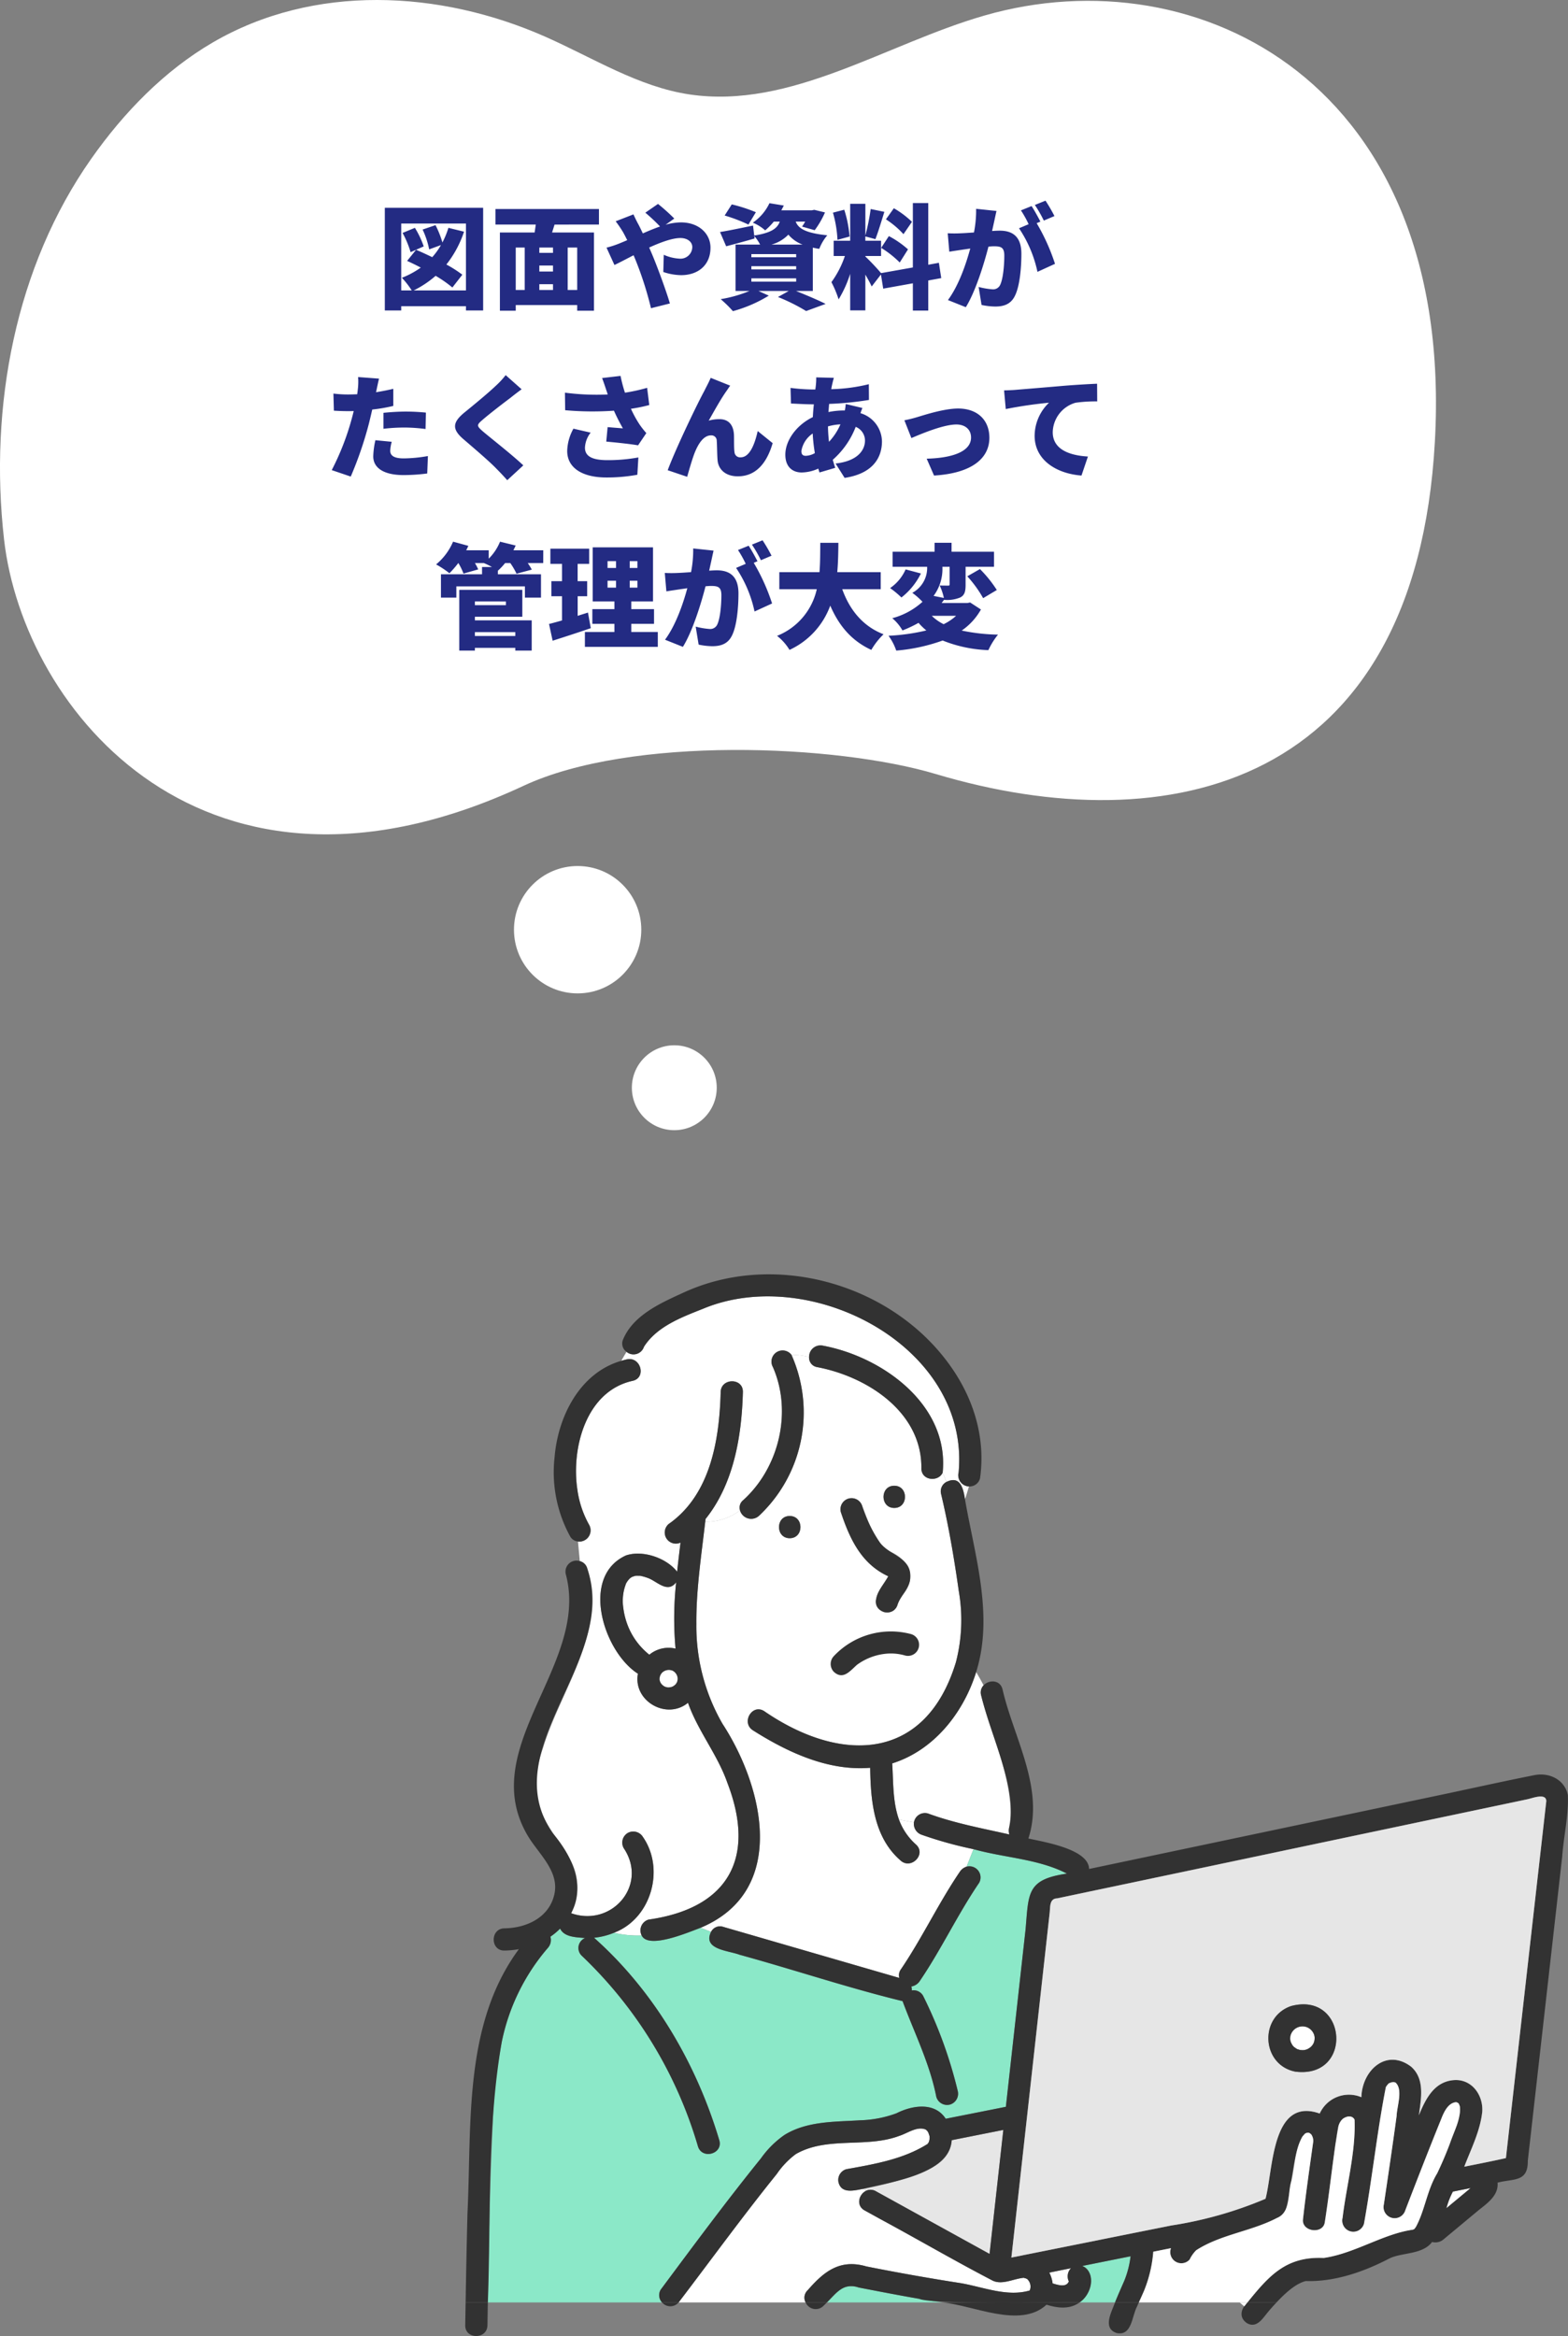 <svg xmlns="http://www.w3.org/2000/svg" width="332.529" height="495.21" viewBox="0 0 332.529 495.21">
  <rect x="0" y="0" width="332.529" height="495.21" fill="#808080" stroke="none"/>
  <g id="グループ_14813" data-name="グループ 14813" transform="translate(-130 -2088.414)">
    <g id="グループ_14809" data-name="グループ 14809" transform="translate(0 79)">
      <path id="パス_67458" data-name="パス 67458" d="M2190.74,2845.983c-3.2-28.307,2.465-57.853,18.457-80.614,6.99-9.948,15.59-18.742,25.786-24.693,21.387-12.477,48.118-11.167,70.616-1.2,10.077,4.464,19.74,10.615,30.539,12.208,21.5,3.175,41.627-10.731,62.59-16.749,45.207-12.982,99.7,14.38,95.451,90.382-4.1,73.375-56.613,85.125-105.837,70.429-21.215-6.332-64.706-8.105-87.419,2.491C2233.464,2929.71,2194.845,2882.322,2190.74,2845.983Z" transform="translate(-2059.884 -722.246)" fill="#fff"/>
      <path id="パス_68767" data-name="パス 68767" d="M-66.624-14.208a20.643,20.643,0,0,1,1.7,4.08l2.784-1.224a19.294,19.294,0,0,0-1.872-3.936Zm2.352,12.192a21.251,21.251,0,0,0,4.656-3.1A25.364,25.364,0,0,1-56.064-2.64l2.112-2.712a25.373,25.373,0,0,0-3.384-2.16,22.748,22.748,0,0,0,3.744-6.96l-3.312-.816a17.808,17.808,0,0,1-1.272,3.1,20.887,20.887,0,0,0-1.464-3.672l-2.736.936a18.257,18.257,0,0,1,1.392,4.2l2.5-.912a15.175,15.175,0,0,1-1.848,2.568c-1.2-.576-2.376-1.128-3.432-1.56l-1.9,2.352c.912.408,1.9.888,2.9,1.416A18.309,18.309,0,0,1-66.768-4.7,18.759,18.759,0,0,1-64.68-2.016h-2.232V-16.2h13.728V-2.016Zm-6.12-17.52V2.232h3.48V1.32h13.728v.912h3.648V-19.536Zm40.8,17.424h-2.016v-9h2.016Zm-13.032-9h1.9v9h-1.9Zm7.9,1.128h-2.9v-1.128h2.9Zm-2.9,6.648h2.9v1.224h-2.9Zm2.9-2.688h-2.9V-7.3h2.9Zm9.744-9.96v-3.288H-46.92v3.288h8.544c-.072.552-.168,1.128-.24,1.68h-7.368V2.28h3.36V1.08h13.032v1.2h3.552V-14.3h-8.88l.528-1.68Zm1.608,4.9,1.68,3.672c.984-.456,2.424-1.224,4.056-2.064.168.384.336.792.5,1.2A73.2,73.2,0,0,1-13.944,1.752L-9.936.744c-.792-2.736-2.832-8.232-3.864-10.632-.168-.384-.336-.792-.528-1.224,2.424-1.1,4.9-2.016,6.624-2.016,1.488,0,2.52.816,2.52,1.92A2.505,2.505,0,0,1-7.968-8.76a9.281,9.281,0,0,1-3.264-.816l-.1,3.648a12.29,12.29,0,0,0,3.768.672c3.624,0,6.24-2.136,6.24-5.832,0-2.88-2.376-5.352-6.288-5.352a12.251,12.251,0,0,0-3.24.5L-9-17.256a41.922,41.922,0,0,0-3.456-3.1L-15.144-18.5a38.2,38.2,0,0,1,3.12,2.928c-1.176.408-2.4.912-3.648,1.464-.336-.7-.648-1.368-.984-1.992-.264-.456-.792-1.56-1.008-2.04l-3.768,1.464a24.4,24.4,0,0,1,1.56,2.3c.312.552.6,1.128.888,1.7-.6.264-1.176.5-1.776.744A20.015,20.015,0,0,1-23.376-11.088ZM8.3-18.6a33.639,33.639,0,0,0-5.112-1.656L1.68-17.9a34.828,34.828,0,0,1,5.04,1.92ZM7.344-4.584h9.5v.7h-9.5Zm0-2.568h9.5v.672h-9.5Zm0-2.568h9.5v.672h-9.5Zm4.248-2.016a7.855,7.855,0,0,0,3.6-2.112,7.175,7.175,0,0,0,3.024,2.112ZM20.376-1.9v-9.192c.432.1.888.192,1.368.264a10.031,10.031,0,0,1,1.7-2.88c-4.8-.48-6.168-1.536-6.7-2.9h2.016a10.119,10.119,0,0,1-.672,1.056l2.688.768a19.224,19.224,0,0,0,2.184-3.768l-2.28-.552-.5.1H13.7c.168-.336.36-.672.528-1.008l-3.048-.5a10.35,10.35,0,0,1-3.528,4.128,9.224,9.224,0,0,1,2.616,1.632A13.236,13.236,0,0,0,12.1-16.608h1.272c-.528,1.44-1.776,2.376-5.424,2.952L7.7-15.768C5.136-15.24,2.5-14.688.7-14.4l1.3,3.024c1.8-.48,3.984-1.056,6.024-1.656l-.072-.528a9.377,9.377,0,0,1,1.248,1.824H3.984V-1.9H6.936A27.694,27.694,0,0,1,.84-.168,25.988,25.988,0,0,1,3.432,2.376,29.3,29.3,0,0,0,11.04-.912L8.856-1.9h6.408L12.984-.624A39.271,39.271,0,0,1,18.96,2.352L23.088.84C21.6.072,19.08-.984,16.824-1.9ZM41.4-16.56a19.523,19.523,0,0,0-3.84-2.88l-1.68,2.352a18.651,18.651,0,0,1,3.72,3.144Zm-6.528,5.52a21.214,21.214,0,0,1,3.936,3.1l1.752-2.784A20.041,20.041,0,0,0,36.5-13.536Zm-6.7-2.4a25.074,25.074,0,0,0-1.128-5.688l-2.4.624a24.879,24.879,0,0,1,.96,5.76Zm19.44,8.808-.5-3.24-2.256.408v-13.08H41.592V-6.888l-6.744,1.2a46.615,46.615,0,0,0-3.336-3.528v-.1h3.336v-3.24H31.512v-.912l2.136.576c.576-1.464,1.272-3.768,1.9-5.784l-2.9-.6a47.455,47.455,0,0,1-1.128,5.616v-6.72H28.3v7.824h-3.5v3.24h2.376a20.421,20.421,0,0,1-2.856,5.544A22.143,22.143,0,0,1,25.848-.12,24.92,24.92,0,0,0,28.3-5.544V2.208h3.216V-5.376c.528.912,1.032,1.824,1.344,2.52L34.824-5.4l.48,3,6.288-1.128V2.256h3.264V-4.128ZM59.328-18.864l-4.32-.456a24.3,24.3,0,0,1-.456,5.016c-1.08.072-2.064.144-2.76.168a27.394,27.394,0,0,1-2.808,0l.336,3.912c.792-.144,2.184-.336,2.952-.456.336-.048.864-.12,1.488-.216-.888,3.288-2.448,7.848-4.728,10.92l3.792,1.512c2.04-3.288,3.84-9.1,4.8-12.84q.72-.072,1.152-.072c1.488,0,2.208.216,2.208,1.968,0,2.232-.288,5.04-.888,6.24a1.625,1.625,0,0,1-1.632.912,15.609,15.609,0,0,1-2.928-.5l.624,3.816a14.588,14.588,0,0,0,2.928.336c1.944,0,3.36-.6,4.176-2.328,1.032-2.112,1.344-6.048,1.344-8.856,0-3.6-1.824-4.9-4.584-4.9-.432,0-.984.024-1.632.072.144-.624.288-1.3.432-1.944C58.968-17.232,59.16-18.144,59.328-18.864ZM69.72-21.048l-2.256.912a26.771,26.771,0,0,1,1.9,3.312l2.256-.96A34.254,34.254,0,0,0,69.72-21.048ZM66.768-19.9l-2.256.912a22.973,22.973,0,0,1,1.632,2.928l-2.04.864a26.349,26.349,0,0,1,3.912,9.24l3.72-1.7a42.513,42.513,0,0,0-3.888-8.616l.792-.336C68.208-17.448,67.368-19.008,66.768-19.9Zm-135.7,49.968-3.456-.336a17.243,17.243,0,0,0-.456,3.432c0,2.448,2.232,3.96,6.432,3.96a39.62,39.62,0,0,0,5.016-.336l.144-3.7a30.689,30.689,0,0,1-5.136.5c-2.112,0-2.856-.624-2.856-1.632A8.633,8.633,0,0,1-68.928,30.072ZM-71.616,16.68l-4.44-.336a13.174,13.174,0,0,1-.072,2.688c-.024.288-.072.6-.12.96-.672.024-1.3.048-1.944.048a25.094,25.094,0,0,1-3.1-.192l.1,3.624c.816.048,1.752.1,2.976.1.384,0,.792,0,1.224-.024-.12.576-.288,1.152-.432,1.7a55.016,55.016,0,0,1-4.224,10.824l4.032,1.368a78.622,78.622,0,0,0,3.84-11.184c.24-.96.48-1.992.72-3.024a34.533,34.533,0,0,0,4.464-.768V18.84q-1.836.432-3.672.72a3.274,3.274,0,0,0,.1-.408C-72.048,18.6-71.808,17.424-71.616,16.68Zm.936,7.248v3.384a37.32,37.32,0,0,1,4.752-.264,35.359,35.359,0,0,1,4.176.312l.072-3.48c-1.464-.144-2.9-.216-4.248-.216C-67.488,23.664-69.288,23.784-70.68,23.928Zm29.3-4.992-3.384-3a17.41,17.41,0,0,1-2.112,2.28c-1.608,1.536-4.7,4.08-6.624,5.64-2.544,2.088-2.688,3.528-.24,5.64,2.184,1.872,5.64,4.824,6.96,6.216.792.792,1.584,1.632,2.352,2.5l3.408-3.144c-2.4-2.28-7.128-5.952-8.712-7.32-1.152-1.032-1.2-1.248-.024-2.256,1.512-1.32,4.512-3.624,6.024-4.752C-43.08,20.208-42.264,19.584-41.376,18.936Zm17.9.024q.18.468.36,1.08a51.7,51.7,0,0,1-9.072-.384l.048,3.72a65.6,65.6,0,0,0,10.344.1,41.449,41.449,0,0,0,1.9,3.744c-.672-.048-2.16-.168-3.24-.264l-.288,3.072c2.184.192,5.28.528,6.744.792l1.752-2.592a18.793,18.793,0,0,1-1.416-1.8,24.1,24.1,0,0,1-1.848-3.36,32.487,32.487,0,0,0,3.888-.792l-.456-3.648a37.685,37.685,0,0,1-4.7,1.032A30.4,30.4,0,0,1-20.4,16.1l-3.912.456C-23.976,17.448-23.664,18.384-23.472,18.96Zm-3.264,9.168-3.648-.84a10.179,10.179,0,0,0-1.32,4.728c0,3.576,3.192,5.616,8.3,5.616a35.715,35.715,0,0,0,6.576-.576l.216-3.672a35.762,35.762,0,0,1-6.552.576c-3.144,0-4.776-.768-4.776-2.64A5.525,5.525,0,0,1-26.736,28.128Zm29.592-9.96-4.128-1.656c-.5,1.176-1.032,2.088-1.344,2.76-1.272,2.28-6,12.048-7.776,16.824l4.128,1.392c.384-1.32,1.1-3.912,1.68-5.3.816-1.968,1.92-3.48,3.384-3.48A1.121,1.121,0,0,1,0,29.856c.072.792.072,2.808.168,4.032.12,1.92,1.584,3.5,4.3,3.5,3.816,0,6.144-2.76,7.392-7.032L8.688,27.792c-.72,3.216-1.848,5.568-3.6,5.568a1.187,1.187,0,0,1-1.32-1.08c-.144-.912-.072-2.88-.12-3.744C3.528,26.472,2.5,25.272.576,25.272a8.166,8.166,0,0,0-2.28.312c1.152-2.016,2.544-4.56,3.792-6.312C2.352,18.912,2.592,18.5,2.856,18.168ZM24.84,16.512l-3.744-.1a12.02,12.02,0,0,1-.072,1.608c-.024.312-.072.624-.12.96h-.576a40.122,40.122,0,0,1-4.68-.336l.1,3.312c1.2.048,3.072.168,4.464.168h.384c-.1.888-.168,1.8-.216,2.712-3.384,1.632-5.832,4.872-5.832,7.968,0,2.664,1.608,3.768,3.456,3.768a8.833,8.833,0,0,0,3.528-.816c.1.288.168.576.264.816l3.336-.984c-.192-.552-.36-1.128-.528-1.7A17.815,17.815,0,0,0,29.472,26.9a3.145,3.145,0,0,1,1.968,2.9c0,1.944-1.44,4.344-6.24,4.872l1.92,3.048c6.072-.912,7.92-4.368,7.92-7.752A6.368,6.368,0,0,0,30.48,24c.144-.432.312-.864.408-1.1l-3.528-.84a13.153,13.153,0,0,1-.192,1.368h-.144a16.909,16.909,0,0,0-3.336.336l.144-1.728a66.961,66.961,0,0,0,8.448-.84l-.024-3.336a36.81,36.81,0,0,1-7.968,1.056c.048-.336.12-.7.192-1.008C24.576,17.5,24.672,17.064,24.84,16.512Zm-6.888,15.5a5.574,5.574,0,0,1,2.4-3.7,35.436,35.436,0,0,0,.456,4.152,4.126,4.126,0,0,1-1.9.576C18.192,33.048,17.952,32.688,17.952,32.016Zm5.64-5.208a11.66,11.66,0,0,1,2.64-.432,12.99,12.99,0,0,1-2.424,3.7A32.356,32.356,0,0,1,23.592,26.808Zm16.2-1.3L41.28,29.28c2.352-1.008,6.864-2.88,9.552-2.88,1.9,0,3.1,1.1,3.1,2.76,0,2.9-3.768,4.344-9.408,4.488l1.56,3.576c8.256-.5,11.736-3.816,11.736-7.992,0-3.84-2.592-6.216-6.624-6.216-2.952,0-7.08,1.344-8.688,1.824A26.316,26.316,0,0,1,39.792,25.512Zm21.144-6.336.36,3.96a92.2,92.2,0,0,1,9.168-1.344A9.8,9.8,0,0,0,67.416,28.8c0,5.112,4.584,8.016,9.936,8.424l1.368-4.032c-4.152-.24-7.464-1.632-7.464-5.16a6.663,6.663,0,0,1,4.824-6.24,30.269,30.269,0,0,1,4.608-.288l-.024-3.744c-1.752.072-4.584.24-6.984.432-4.392.384-8.016.672-10.272.864C62.952,19.1,61.9,19.152,60.936,19.176ZM-42.72,70.416v.816h-8.568v-.816Zm-1.992-6.5V64.7h-6.576v-.792Zm-6.576,3.24h10.056V61.464H-54.6V74.328h3.312v-.576h8.568v.576h3.48V67.92H-51.288Zm14.5-14.088h-6.336c.168-.336.336-.672.48-1.008l-3.312-.816a10.761,10.761,0,0,1-2.4,3.6V53.064h-4.776c.168-.312.312-.624.456-.936l-3.24-.888a12.7,12.7,0,0,1-3.6,4.824,20.655,20.655,0,0,1,2.832,1.872,22.056,22.056,0,0,0,1.872-2.16h.024a13.235,13.235,0,0,1,1.08,2.232l3.12-.888a9.085,9.085,0,0,0-.7-1.344h1.9a15.914,15.914,0,0,1,1.728.84h-2.112v1.536h-8.712V63.1h3.264V60.72H-40.68V63.1h3.408V58.152h-9.144V57.36l.024.024a14.108,14.108,0,0,0,1.512-1.608h1.1a14.929,14.929,0,0,1,1.32,2.256l3.24-.864a12.423,12.423,0,0,0-.864-1.392h3.288Zm9.48,13.2c-.72.24-1.464.456-2.184.7V62.808h2.016V59.616H-29.5V55.944h2.448V52.728H-35.28v3.216h2.472v3.672h-2.256v3.192h2.256v5.136c-1.032.288-1.968.552-2.76.744l.768,3.552c2.4-.768,5.376-1.728,8.088-2.664Zm4.152-6.744h1.8v1.464h-1.8Zm0-4.152h1.8v1.44h-1.8Zm6.336,1.44h-1.632v-1.44h1.632Zm0,4.176h-1.632V59.52h1.632Zm-1.3,9.408V68.664H-13.3v-3.12H-18.12V63.912h4.608V52.44H-26.3V63.912H-21.7v1.632h-4.68v3.12h4.68v1.728H-27.96v3.144H-12.5V70.392ZM-.672,53.136l-4.32-.456A24.3,24.3,0,0,1-5.448,57.7c-1.08.072-2.064.144-2.76.168a27.4,27.4,0,0,1-2.808,0l.336,3.912c.792-.144,2.184-.336,2.952-.456.336-.048.864-.12,1.488-.216-.888,3.288-2.448,7.848-4.728,10.92l3.792,1.512c2.04-3.288,3.84-9.1,4.8-12.84q.72-.072,1.152-.072c1.488,0,2.208.216,2.208,1.968,0,2.232-.288,5.04-.888,6.24a1.625,1.625,0,0,1-1.632.912,15.609,15.609,0,0,1-2.928-.5l.624,3.816a14.588,14.588,0,0,0,2.928.336c1.944,0,3.36-.6,4.176-2.328,1.032-2.112,1.344-6.048,1.344-8.856,0-3.6-1.824-4.9-4.584-4.9-.432,0-.984.024-1.632.072.144-.624.288-1.3.432-1.944C-1.032,54.768-.84,53.856-.672,53.136ZM9.72,50.952l-2.256.912a26.771,26.771,0,0,1,1.9,3.312l2.256-.96A34.255,34.255,0,0,0,9.72,50.952ZM6.768,52.1l-2.256.912a22.973,22.973,0,0,1,1.632,2.928l-2.04.864a26.349,26.349,0,0,1,3.912,9.24l3.72-1.7a42.513,42.513,0,0,0-3.888-8.616l.792-.336C8.208,54.552,7.368,52.992,6.768,52.1ZM34.776,61.32V57.7H25.56c.192-2.112.216-4.224.24-6.216H21.96c-.024,1.992,0,4.1-.168,6.216h-8.52V61.32h7.944a13.882,13.882,0,0,1-8.424,9.888,10.923,10.923,0,0,1,2.64,2.976,16.585,16.585,0,0,0,8.64-9.384c1.848,4.248,4.488,7.44,8.712,9.384a15.053,15.053,0,0,1,2.592-3.312c-4.416-1.7-7.2-5.208-8.76-9.552ZM50.76,66.96a11.054,11.054,0,0,1-2.64,1.776A9.865,9.865,0,0,1,45.6,66.96ZM49.392,56.568v3.7c0,.24-.072.288-.336.288s-1.128,0-1.776-.024a11.781,11.781,0,0,1,.888,2.64l-2.184-.432a9.573,9.573,0,0,0,1.872-6.168Zm4.344,7.56-.576.12H47.688c.192-.24.36-.48.552-.72v.048a7.253,7.253,0,0,0,3.384-.5c.96-.48,1.152-1.3,1.152-2.712V56.568H58.8V53.376h-9v-1.9H46.2v1.9H37.3v3.192h7.32a5.992,5.992,0,0,1-3.144,5.52,15.274,15.274,0,0,1,2.16,1.9,15.523,15.523,0,0,1-6.408,3.48,9.431,9.431,0,0,1,2.16,2.592,26.614,26.614,0,0,0,3.408-1.608,13.108,13.108,0,0,0,1.656,1.608,43.286,43.286,0,0,1-8.016,1.128,11.9,11.9,0,0,1,1.632,3.144,38.18,38.18,0,0,0,9.84-2.136,28.571,28.571,0,0,0,9.7,2.04,15.625,15.625,0,0,1,2.04-3.288,40.692,40.692,0,0,1-7.7-.864,13.239,13.239,0,0,0,4.08-4.464ZM40.056,57.12a9.409,9.409,0,0,1-3.288,3.96,20.3,20.3,0,0,1,2.4,1.992A14.675,14.675,0,0,0,43.3,57.984Zm13.08,1.464a24.786,24.786,0,0,1,3.36,4.632l2.9-1.728a26.133,26.133,0,0,0-3.576-4.44Z" transform="translate(282 2073)" fill="#232b83"/>
    </g>
    <circle id="楕円形_28585" data-name="楕円形 28585" cx="13.5" cy="13.5" r="13.5" transform="translate(239 2272)" fill="#fff"/>
    <circle id="楕円形_28586" data-name="楕円形 28586" cx="9" cy="9" r="9" transform="translate(264 2310)" fill="#fff"/>
  </g>
  <g id="グループ_14819" data-name="グループ 14819" transform="translate(1284.888 612.703)">
    <path id="パス_68626" data-name="パス 68626" d="M-1141.876-259.267c.02-.013.037-.031.06-.046l-.033.022a.381.381,0,0,0,.057-.077C-1141.78-259.261-1142.106-259.083-1141.876-259.267Z" transform="translate(53.759 101.028)" fill="#ffdc50"/>
    <path id="パス_68627" data-name="パス 68627" d="M-1141.891-259.323c-.013.007-.026.024-.038.02l.044-.031Z" transform="translate(53.795 101.071)" fill="#ffdc50"/>
    <path id="パス_68628" data-name="パス 68628" d="M-1168.558-306.1l-.084-.071.084.071Z" transform="translate(21.355 44.192)" fill="#ffdc50"/>
    <path id="パス_68629" data-name="パス 68629" d="M-1168.772-336.071c-.142.2-.148.179,0,0Z" transform="translate(21.065 7.883)" fill="#ffdc50"/>
    <path id="パス_68630" data-name="パス 68630" d="M-1169.882-302.631a17.829,17.829,0,0,1-1.151-4.212c-.033-.3.009.1.02.2a11.209,11.209,0,0,1,.286-4.706c.069-.224.452-.994.1-.321a4.28,4.28,0,0,1,1.238-1.7c-.511.507-.1.086.109-.035.166-.1.642-.193.19-.089a1.023,1.023,0,0,1-.1.016c.235-.024.481-.177.722-.206.529-.018.049-.009-.126,0,.359-.04.749-.011,1.107-.022a10.833,10.833,0,0,1,1.78.516c1.871.72,4.079,3.266,5.881.879a71.5,71.5,0,0,0-.128,14.052,6.405,6.405,0,0,0-5.558,1.293A14.438,14.438,0,0,1-1169.882-302.631Z" transform="translate(18.332 35.044)" fill="#fff"/>
    <path id="パス_68631" data-name="パス 68631" d="M-1145.719-313.644l-.006,0v-.015l.009.007Z" transform="translate(49.184 35.096)" fill="#ffdc50"/>
    <path id="パス_68632" data-name="パス 68632" d="M-1145.721-313.658c.1.071.144.1,0,.011Z" transform="translate(49.19 35.101)" fill="#ffdc50"/>
    <path id="パス_68633" data-name="パス 68633" d="M-1177.994-244.64c3.8-12.531,13.479-24.334,9.416-38.109a2.175,2.175,0,0,0-1.588-1.579c-.124-1.391-.261-2.781-.385-4.161a2.38,2.38,0,0,0,2.385-3.5,21.074,21.074,0,0,1-2.513-7.5c-1.326-8.82,1.844-20.895,11.736-23.061,2.963-.662,1.7-5.2-1.253-4.544-.4.089-.791.193-1.18.308.378-.651.744-1.291,1.12-1.909a2.322,2.322,0,0,0,3.7-1.076c2.75-4.309,7.98-6.251,12.544-8.06,22.824-9.531,56.657,8.029,54.186,34.706a2.366,2.366,0,0,0,2.181,2.963c-.252.912-.529,1.82-.833,2.713-.363-2.369-1.034-5.058-3.917-3.674-.261-.658-.536-1.313-.819-1.964,1.43-14.292-12.64-24.526-25.393-26.916a2.416,2.416,0,0,0-2.932,2.414,14.261,14.261,0,0,0-3.736-.461,2.362,2.362,0,0,0-3.944,2.58c4.165,9.513,1.311,21.355-6.32,28.242a2,2,0,0,0-.651,2.157,11.952,11.952,0,0,1-7.38,2.4c.024-.195.046-.39.068-.585,5.93-7.394,7.671-17.4,7.919-26.916.08-3.038-4.633-3.027-4.71,0-.261,9.931-2.086,21.486-10.724,27.762a2.359,2.359,0,0,0,2.208,4.161c-.252,2.055-.5,4.112-.718,6.171-2.25-2.905-7.247-4.652-10.835-3.461-9.823,4.449-4.77,20.425,2.518,25.078-1.061,5.8,6.087,9.894,10.622,6.167,2.1,5.986,6.269,10.988,8.359,16.993,6.085,15.8.31,26.544-16.721,28.966a2.381,2.381,0,0,0-1.466,3.361,22.325,22.325,0,0,1-5.886-.569c7.876-2.947,10.908-13.463,6.152-20.312A2.4,2.4,0,0,0-1160-226.7a2.381,2.381,0,0,0-.844,3.224c5.246,7.81-2.551,16.82-11.156,13.787C-1165.7-224.522-1184.688-225.769-1177.994-244.64Z" transform="translate(8.236 2.563)" fill="#fff"/>
    <path id="パス_68634" data-name="パス 68634" d="M-1162.21-299.474c-.826,7.212-1.94,14.431-1.88,21.705a41.4,41.4,0,0,0,5.541,21.123c8.762,13.455,13.955,35.423-4.626,43.236l2.2.872a2.117,2.117,0,0,1,2.573-1.065q18.677,5.414,37.352,10.831a2.084,2.084,0,0,1,.252-1.7c4.575-6.714,8.027-14.119,12.6-20.835a2.654,2.654,0,0,1,1.411-1.054l1.472-3.709a84.441,84.441,0,0,1-10.937-3.036,2.441,2.441,0,0,1-1.689-2.64l-3.184-.6a13.149,13.149,0,0,0,3.641,5.319c2.219,2.075-1.118,5.4-3.331,3.33-5.642-4.9-6.317-12.62-6.41-19.628-8.906.735-17.521-3.284-24.87-7.941-2.553-1.621-.19-5.7,2.378-4.07,16.249,11.16,34.246,10.78,40.674-10.39a35.654,35.654,0,0,0,.6-15.06c-.968-6.893-2.143-13.784-3.746-20.563a2.254,2.254,0,0,1,1.142-2.582c-.261-.658-.536-1.313-.819-1.964-.9,2.039-4.553,1.732-4.511-.946.115-11.931-11.535-19.427-22.133-21.426a2.03,2.03,0,0,1-1.681-2.13,14.26,14.26,0,0,0-3.735-.461,30.032,30.032,0,0,1-6.931,34.155,2.466,2.466,0,0,1-3.984-1.176A11.952,11.952,0,0,1-1162.21-299.474Zm40.089-2.925c-3.031,0-3.038-4.71,0-4.71S-1119.085-302.4-1122.12-302.4Zm2.039,18.118a8.151,8.151,0,0,0-1.322,2.33,2.383,2.383,0,0,1-2.9,1.648c-3.731-1.484-.352-5.465.872-7.562a.6.6,0,0,1,0-.071c-5.682-2.62-8.144-7.943-10.024-13.6a2.356,2.356,0,0,1,4.542-1.251c1.4,3.43,2.609,7.691,5.91,9.628C-1119.169-291.462-1117.251-287.952-1120.081-284.281Zm-24.212-16.415c3.032,0,3.038,4.712,0,4.712S-1147.329-300.7-1144.293-300.7Z" transform="translate(26.88 9.364)" fill="#fff"/>
    <path id="パス_68635" data-name="パス 68635" d="M-1126.471-299.58c2.524,9.741,7.535,19.245,5.994,29.511-5.8-1.311-11.7-2.394-17.294-4.462a2.358,2.358,0,0,0-2.943,1.9l-3.184-.6c-1.353-3.784-1.178-7.943-1.435-11.907,8.672-2.715,15.034-10.5,17.8-19.347q.84,1.382,1.575,2.806A2.205,2.205,0,0,0-1126.471-299.58Z" transform="translate(49.661 46.249)" fill="#fff"/>
    <path id="パス_68636" data-name="パス 68636" d="M-1183.028-229a108.21,108.21,0,0,1,1.911-17.629,43.93,43.93,0,0,1,9.768-19.949,2.523,2.523,0,0,0,.558-2.4,13.879,13.879,0,0,0,2.057-1.714c.906,1.869,3.479,1.818,5.29,2.006a2.27,2.27,0,0,0-.711,3.736,91.094,91.094,0,0,1,24.64,40.377c.846,2.91,5.392,1.663,4.542-1.253-4.849-16.256-13.846-31.628-26.562-42.926a14.941,14.941,0,0,0,4.212-1.054,22.325,22.325,0,0,0,5.886.569c1.437,3,9.994-.7,12.514-1.634l2.2.872c-1.831,3.764,3.68,3.942,6.056,4.852,11.532,3.162,22.981,7.015,34.564,9.832,2.449,6.614,5.773,13.231,7.152,20.282a2.382,2.382,0,0,0,2.9,1.645,2.4,2.4,0,0,0,1.645-2.9,94.848,94.848,0,0,0-7.349-20.169,2.3,2.3,0,0,0-2.4-1.123,2.454,2.454,0,0,0-.084-.844,2.614,2.614,0,0,0,1.767-1.129c4.575-6.714,8.027-14.121,12.6-20.835a2.355,2.355,0,0,0-2.657-3.432l1.472-3.709c6.57,1.842,13.749,2.044,19.823,5.182-8.565,1.242-8.1,4.108-8.774,11.785q-2.092,18.823-4.183,37.647-6.377,1.269-12.753,2.533c-2.349-3.618-7.113-2.85-10.454-1.156a24.126,24.126,0,0,1-7.7,1.484c-5.416.343-11.242.146-16.038,3.1a20.288,20.288,0,0,0-4.982,4.947c-7.343,9.081-14.3,18.488-21.274,27.855a2.259,2.259,0,0,0,.268,2.713h-36.945C-1183.847-203.963-1183.619-216.489-1183.028-229Z" transform="translate(2.629 66.829)" fill="#8be8c8"/>
    <path id="パス_68637" data-name="パス 68637" d="M-1125.541-245.5a2.21,2.21,0,0,0-1.249-1.008q5.115-1.026,10.229-2.05a20.1,20.1,0,0,1-1.247,4.989c-.044.115-.268.629,0,.016-.7,1.6-1.409,3.18-2.053,4.787h-7.534C-1125.288-240.274-1124.181-243.115-1125.541-245.5Z" transform="translate(71.446 114.154)" fill="#8be8c8"/>
    <path id="パス_68638" data-name="パス 68638" d="M-1148.1-245.409a5.164,5.164,0,0,1,3.251-.018c5.888,1.136,11.776,2.305,17.708,3.171h-24.444C-1150.423-243.3-1149.5-244.659-1148.1-245.409Z" transform="translate(42.065 117.642)" fill="#8be8c8"/>
    <path id="パス_68639" data-name="パス 68639" d="M-1165.792-223.924c6.953-9.119,13.66-18.357,20.826-27.235a17.417,17.417,0,0,1,4.028-4.21c6.65-3.829,14.914-1.218,21.945-3.864,1.758-.549,3.718-2.086,5.571-1.362l.117.071a2.693,2.693,0,0,0,.3.292,3.846,3.846,0,0,0,.2.35c.018.1.195.562.232.722a2.657,2.657,0,0,1-.281,1.508c0-.237-.13.073-.1.108-5.153,3.271-11.342,4.307-17.25,5.372a2.369,2.369,0,0,0-1.645,2.9c.709,2.409,3.443,1.568,5.266,1.258l.5.45c-1.486.753-2.139,3.1-.255,4.136q1.67.92,3.341,1.842c7.967,4.3,15.818,8.886,23.844,13.054,2.066.948,4.435-.452,6.595-.616.051.007.1.022.155.024-.317-.024.073.071.252.1.067.062.305.195.091-.007a2.146,2.146,0,0,1,.731,2.573c-4.812,1.415-9.9-.751-14.679-1.561q-10.008-1.558-19.94-3.536c-5.56-1.625-8.975,1-12.469,5.044a2.144,2.144,0,0,0-.441,2.591Z" transform="translate(24.816 99.31)" fill="#fff"/>
    <path id="パス_68640" data-name="パス 68640" d="M-1140.9-249.869c4.415-1.528,11.167-2.95,11.523-8.612l10.95-2.174q-1.462,13.147-2.921,26.291l-24.11-13.293a2.191,2.191,0,0,0-2.124-.066l-.5-.45A73.484,73.484,0,0,0-1140.9-249.869Z" transform="translate(46.32 99.466)" fill="#e6e6e6"/>
    <path id="パス_68641" data-name="パス 68641" d="M-1142.44-260.788Z" transform="translate(53.136 99.303)" fill="#ffdc50"/>
    <path id="パス_68642" data-name="パス 68642" d="M-1125.682-247.416a2.462,2.462,0,0,0-.463,2.8c-.558,1.375-2.37.731-3.441.421a6.706,6.706,0,0,0-.7-2.283Q-1127.988-246.956-1125.682-247.416Z" transform="translate(67.929 115.544)" fill="#fff"/>
    <path id="パス_68643" data-name="パス 68643" d="M-1141.762-259.624c.026-.261.024-.135,0,0Z" transform="translate(53.998 100.533)" fill="#ffdc50"/>
    <path id="パス_68644" data-name="パス 68644" d="M-1092.136-251.233a15.674,15.674,0,0,1,1.253-3.1q1.883-.379,3.767-.755c-1.707,1.435-3.43,2.848-5.142,4.276C-1092.218-250.954-1092.178-251.093-1092.136-251.233Z" transform="translate(114.114 106.224)" fill="#fff"/>
    <path id="パス_68645" data-name="パス 68645" d="M-1170.285-326.131a11.458,11.458,0,0,1,3.432-3.831,11.458,11.458,0,0,0-3.432,3.831,2.322,2.322,0,0,0,3.7-1.076c2.752-4.309,7.98-6.251,12.544-8.06,22.826-9.529,56.652,8.027,54.183,34.706a2.368,2.368,0,0,0,2.183,2.963c.569-2.07,1.032-4.136,1.491-5.977l-.941.943.941-.943c-.459,1.84-.921,3.906-1.491,5.977a2.293,2.293,0,0,0,2.361-1.71c1.3-9.183-1.709-18-7.336-25.246-12.644-16.366-36.734-22.859-55.638-14.092-4.843,2.21-10.757,4.83-12.814,10.117A2.155,2.155,0,0,0-1170.285-326.131Zm4.313-2.057c-.142.2-.148.179,0,0Z" transform="translate(18.263 0)" fill="#323232"/>
    <path id="パス_68646" data-name="パス 68646" d="M-1153.9-314.715c-3.032,0-3.036-4.712,0-4.712S-1150.865-314.715-1153.9-314.715Z" transform="translate(36.49 28.095)" fill="#323232"/>
    <path id="パス_68647" data-name="パス 68647" d="M-1143.89-317.613c-3.032,0-3.038-4.71,0-4.71S-1140.854-317.613-1143.89-317.613Z" transform="translate(48.649 24.578)" fill="#323232"/>
    <path id="パス_68648" data-name="パス 68648" d="M-1155.691-273.887c16.267,11.165,34.246,10.771,40.674-10.392a35.655,35.655,0,0,0,.6-15.06c-.968-6.893-2.143-13.784-3.746-20.563a2.254,2.254,0,0,1,1.142-2.582,56.04,56.04,0,0,1,3.415,12.89,56.04,56.04,0,0,0-3.415-12.89c2.888-1.384,3.552,1.306,3.917,3.674a27.705,27.705,0,0,1-1.446,3.561,27.705,27.705,0,0,0,1.446-3.561c2.073,12,6.15,24.631,2.363,36.657-.6-1-1.238-1.982-1.924-2.941.687.959,1.32,1.944,1.924,2.941-2.764,8.844-9.125,16.632-17.8,19.347.257,3.962.082,8.125,1.435,11.907l-4.4-.826,4.4.826a13.151,13.151,0,0,0,3.641,5.319c2.219,2.075-1.118,5.4-3.331,3.33-5.642-4.9-6.317-12.618-6.41-19.628-8.909.735-17.521-3.284-24.87-7.941C-1160.622-271.44-1158.259-275.521-1155.691-273.887Z" transform="translate(32.862 23.924)" fill="#323232"/>
    <path id="パス_68649" data-name="パス 68649" d="M-1150.574-299.827a2.409,2.409,0,0,1,.029-3.33,16.6,16.6,0,0,1,16.4-4.644,2.356,2.356,0,0,1-1.309,4.526,10.759,10.759,0,0,0-4.11-.368,12.425,12.425,0,0,0-6.078,2.341C-1147.1-300.024-1148.592-297.994-1150.574-299.827Z" transform="translate(42.502 41.516)" fill="#323232"/>
    <path id="パス_68650" data-name="パス 68650" d="M-1141.777-311.523a29.812,29.812,0,0,1-3.886-7.919,2.356,2.356,0,0,0-4.542,1.251c1.88,5.651,4.342,10.977,10.025,13.6a.6.6,0,0,0,0,.071c-.748,1.523-2.2,2.9-2.517,4.663-.753,2.983,3.707,4.2,4.542,1.251.551-1.749,2.657-3.565,2.675-5.671C-1135.152-308.449-1139.621-308.923-1141.777-311.523Zm1.605,6.936.009.007,0,.011,0,0Zm.009.02v-.011C-1140.066-304.508-1140.019-304.477-1140.163-304.568Z" transform="translate(43.632 26.021)" fill="#323232"/>
    <path id="パス_68651" data-name="パス 68651" d="M-1185.8-176.721c.93-18.911-.932-40.043,10.9-56.081a19.387,19.387,0,0,1-3.058.292c-3.034.04-3.034-4.672,0-4.712,4.641-.06,9.4-2.241,10.56-7.088,1.118-4.652-2.731-8.158-5.18-11.84-12.126-18.946,12.8-36.732,7.648-56.086a2.331,2.331,0,0,1,2.954-2.83,57.62,57.62,0,0,1,.148,12.115,57.62,57.62,0,0,0-.148-12.115,2.175,2.175,0,0,1,1.588,1.579c6.694,19.46-19.7,38.092-7.356,56.064,3.977,4.65,7.13,11.063,3.933,17,8.614,3.034,16.4-5.981,11.156-13.787a2.381,2.381,0,0,1,.844-3.224,2.4,2.4,0,0,1,3.224.846c4.756,6.849,1.725,17.365-6.152,20.312-1.138-.235-2.254-.494-3.319-.706,1.065.213,2.181.472,3.319.706a14.94,14.94,0,0,1-4.212,1.054c12.715,11.3,21.712,26.668,26.562,42.926.85,2.916-3.7,4.163-4.541,1.253a91.1,91.1,0,0,0-24.64-40.377,2.27,2.27,0,0,1,.711-3.736c-1.809-.188-4.387-.137-5.29-2.006a13.88,13.88,0,0,1-2.057,1.714,2.523,2.523,0,0,1-.558,2.4,43.929,43.929,0,0,0-9.768,19.949c-3.153,18.173-2.267,36.807-2.945,55.184h-4.71Q-1186.036-167.317-1185.8-176.721Z" transform="translate(0.046 33.3)" fill="#323232"/>
    <path id="パス_68652" data-name="パス 68652" d="M-1181.433-244.138c-.029,1.616-.06,3.231-.082,4.845-.042,3.029-4.754,3.038-4.712,0,.022-1.614.055-3.229.084-4.845Z" transform="translate(0 119.524)" fill="#323232"/>
    <path id="パス_68653" data-name="パス 68653" d="M-1141.882-259.243l-.044.031c-.029-.035.1-.345.1-.108A.376.376,0,0,1-1141.882-259.243Z" transform="translate(53.792 100.98)" fill="#323232"/>
    <path id="パス_68654" data-name="パス 68654" d="M-1141.872-259.344l-.039.033C-1141.9-259.326-1141.886-259.333-1141.872-259.344Z" transform="translate(53.815 101.058)" fill="#323232"/>
    <path id="パス_68655" data-name="パス 68655" d="M-1141.921-259.316l.02-.013Z" transform="translate(53.804 101.077)" fill="#323232"/>
    <path id="パス_68656" data-name="パス 68656" d="M-1118.447-243.649c-.02.044-.151.352-.148.348-1.12,2.015-1.059,6.326-4.327,5.653-3.076-1.025-1.094-4.451-.345-6.49h5.04C-1118.3-243.974-1118.376-243.812-1118.447-243.649Z" transform="translate(74.853 119.524)" fill="#323232"/>
    <path id="パス_68657" data-name="パス 68657" d="M-1149.854-243.4a2.324,2.324,0,0,1-3.771-.74h4.511Q-1149.483-243.766-1149.854-243.4Z" transform="translate(39.591 119.524)" fill="#323232"/>
    <path id="パス_68658" data-name="パス 68658" d="M-1111.78-243.894c-2.048,1.247-4.451.923-6.641.235-5.6,5.171-15.6.058-22.128-.478h29.13C-1111.538-244.054-1111.656-243.97-1111.78-243.894Z" transform="translate(55.471 119.524)" fill="#323232"/>
    <path id="パス_68659" data-name="パス 68659" d="M-1163.866-244.138a2.3,2.3,0,0,1-3.512,0Z" transform="translate(22.89 119.524)" fill="#323232"/>
    <path id="パス_68660" data-name="パス 68660" d="M-1167.043-171.942h3.512c6.953-9.117,13.66-18.357,20.826-27.235a17.417,17.417,0,0,1,4.028-4.21c6.648-3.829,14.914-1.218,21.945-3.864,1.756-.547,3.718-2.088,5.571-1.362l.117.071a2.694,2.694,0,0,0,.3.292,3.849,3.849,0,0,0,.2.35c.018.1.195.565.232.722a2.657,2.657,0,0,1-.281,1.508c.011.108-.314.286-.084.1l-.018.007c-5.153,3.271-11.342,4.307-17.25,5.372a2.369,2.369,0,0,0-1.645,2.9c.707,2.409,3.446,1.568,5.266,1.258l-2.374-2.11,2.374,2.11c5.687-1.442,18.246-3.034,18.709-10.308l10.95-2.174q-1.462,13.147-2.921,26.291l-24.11-13.293a2.191,2.191,0,0,0-2.124-.066l3.871,3.439-3.871-3.439c-1.486.753-2.139,3.1-.255,4.136q1.67.92,3.341,1.842c7.967,4.3,15.818,8.886,23.844,13.054,2.066.948,4.438-.452,6.595-.616.051.007.1.022.155.024-.317-.024.073.071.252.1.067.062.305.195.091-.007a2.144,2.144,0,0,1,.731,2.573c-4.81,1.415-9.9-.751-14.679-1.563q-10.008-1.554-19.94-3.532c-5.594-1.623-8.946.985-12.469,5.042a2.144,2.144,0,0,0-.441,2.591h4.511c1.982-2.006,3.581-4.274,6.736-3.171,4.272.833,8.547,1.652,12.835,2.4,2.832,1.3,30.359.631,34,.773,2.474-1.568,3.74-6.251.6-7.741q5.115-1.026,10.229-2.05a19.833,19.833,0,0,1-1.373,5.292c-.016.033.009-.02.126-.288-.7,1.6-1.409,3.18-2.053,4.787h5.04a28.835,28.835,0,0,0,3.069-10.757l3.749-.751a2.358,2.358,0,0,0,3.961,2.411,7.172,7.172,0,0,1,1.391-1.973c5.2-3.361,11.652-3.981,17.139-6.847a3.03,3.03,0,0,0,2-2.254c1.276-4.923,1.165-10.43,3.4-15.018.04-.029.374-.427.461-.527a1.1,1.1,0,0,1,.91-.255l.275.153c-.064-.022.135.124.2.171a2.43,2.43,0,0,1,.441,1.508c-.766,5.5-1.568,11-2.179,16.521-.3,2.642,4.247,3.226,4.626.627.808-5.56,1.579-11.129,2.252-16.707.394-1.641.3-4.161,1.592-5.246a2.742,2.742,0,0,1,1.1-.474c.157.009.328,0,.49.009a1.141,1.141,0,0,1,.879.669c.266,6.891-1.72,13.937-2.542,20.793a2.415,2.415,0,0,0,1.645,2.9,2.378,2.378,0,0,0,2.9-1.645q.9-5.148,1.647-10.321c.972-6.2,1.738-12.485,2.985-18.627.033-.049.113-.184.179-.3a5.31,5.31,0,0,0,.376-.454,3.153,3.153,0,0,1,.729-.286c.047.007.361-.029.476-.027.425,0-.461.084.126.044a.157.157,0,0,1,.053.007l-.06-.031a1.442,1.442,0,0,1,.261.126h0a.164.164,0,0,1-.051-.018c1.59,1.515.239,5.064.2,7.017-.824,6.07-1.794,12.653-2.715,18.793a2.358,2.358,0,0,0,4.544,1.253c2.5-6.49,5.022-12.972,7.64-19.416.549-1.424,1.45-3.388,3.144-3.523a1.442,1.442,0,0,1,.168.047,1.187,1.187,0,0,1,.376.241,3.917,3.917,0,0,1,.248.62,4.375,4.375,0,0,1-.015,1.57,75.75,75.75,0,0,1-4.8,12.618c-2.17,3.534-2.615,7.981-4.588,11.486.029-.047.033-.066-.064.053-.239.292-.078.219-.529.4-6.264.879-12.279,5.024-18.878,5.988-7.93-.345-11.495,3.634-16.178,9.431h6.173c1.688-1.778,3.908-3.948,6.212-4.542,6.162.195,12.347-1.971,17.755-4.794,2.668-1.3,6.986-.76,9.039-3.485a2.664,2.664,0,0,0,2.438-.565q3.707-3.079,7.411-6.163c1.867-1.488,4.278-3.142,4.034-5.85,3.424-.9,6.477-.04,6.413-4.666q3.644-32.2,7.288-64.4c.305-4.371,1.391-8.742,1.2-13.111-.686-3.308-3.988-4.821-7.077-4.212-6.384,1.26-12.742,2.684-19.108,4.026l-75.346,15.868c-.076-4.234-9.635-5.726-12.872-6.462,3.465-10.629-3.144-21.4-5.483-31.615-.507-2.079-2.912-2.062-4.035-.839a47.467,47.467,0,0,1,4.982,15.928,47.467,47.467,0,0,0-4.982-15.928,2.205,2.205,0,0,0-.509,2.093c1.186,4.865,3.056,9.526,4.477,14.32,1.318,4.44,2.443,9.227,1.433,13.849a2.373,2.373,0,0,0,.084,1.342c-5.8-1.311-11.7-2.394-17.294-4.462a2.358,2.358,0,0,0-2.943,1.9l4.411.826-4.411-.826a2.441,2.441,0,0,0,1.689,2.64,84.436,84.436,0,0,0,10.937,3.036l1.034-2.6-1.034,2.6c6.57,1.842,13.749,2.044,19.823,5.182-8.55,1.231-8.113,4.119-8.774,11.785q-2.092,18.823-4.183,37.647-6.377,1.269-12.753,2.533c-2.338-3.623-7.119-2.848-10.454-1.156a24.128,24.128,0,0,1-7.7,1.484c-5.416.343-11.242.146-16.038,3.1a20.288,20.288,0,0,0-4.982,4.947c-7.343,9.081-14.3,18.488-21.274,27.855A2.259,2.259,0,0,0-1167.043-171.942Zm171.486-24.252c-1.707,1.435-3.43,2.848-5.142,4.276a16.609,16.609,0,0,1,1.375-3.521Q-997.44-195.817-995.557-196.193Zm-34.263-11.712a.359.359,0,0,0,.087.031A.359.359,0,0,1-1029.82-207.905Zm-55.1,29.639q2.3-.475,4.608-.934a2.462,2.462,0,0,0-.463,2.8c-.558,1.375-2.37.731-3.441.421A6.708,6.708,0,0,0-1084.916-178.266Zm-8.038-3.193q3.454-31.073,6.9-62.147.615-5.517,1.227-11.036c.107-1.187-.035-2.905,1.561-2.956q49.883-10.529,99.778-21.014c1.049-.221,3.9-1.366,3.97.374-.753,6.818-1.557,13.663-2.319,20.49q-3.122,27.606-6.244,55.207c-2.947.658-5.877,1.236-8.833,1.825,1.455-3.809,3.4-7.611,3.819-11.707.2-3.536-2.276-6.946-6.052-6.645-4.172.334-5.985,4.021-7.389,7.442.456-3.492,1.342-7.71-1.692-10.328-5.248-3.917-10.352.824-10.507,6.506a6.8,6.8,0,0,0-8.835,3.461c-10.233-3.612-9.83,11.785-11.493,18.072a83.782,83.782,0,0,1-20.073,5.675l-26.249,5.264Zm-17.365-24.96c.026-.261.024-.135,0,0Zm-1.57-2.4.031,0Z" transform="translate(22.554 47.328)" fill="#323232"/>
    <path id="パス_68661" data-name="パス 68661" d="M-1106.06-242.362c-1.194,1.375-2.5,3.853-4.659,2.622-1.8-1.2-1.3-3.074.086-4.4h6.173C-1105.006-243.558-1105.544-242.969-1106.06-242.362Z" transform="translate(90.285 119.524)" fill="#323232"/>
    <path id="パス_68662" data-name="パス 68662" d="M-1159.023-270.6l-3.459-1.366a2.117,2.117,0,0,1,2.573-1.065q18.677,5.414,37.352,10.831a2.084,2.084,0,0,1,.252-1.7c4.575-6.714,8.027-14.119,12.6-20.835a2.653,2.653,0,0,1,1.411-1.054l-5.241,13.187,5.241-13.187a2.355,2.355,0,0,1,2.657,3.432c-4.575,6.714-8.027,14.121-12.6,20.835a2.614,2.614,0,0,1-1.767,1.129,2.457,2.457,0,0,1,.084.844,2.3,2.3,0,0,1,2.4,1.123,94.848,94.848,0,0,1,7.349,20.169,2.4,2.4,0,0,1-1.645,2.9,2.382,2.382,0,0,1-2.9-1.645c-1.38-7.051-4.7-13.667-7.152-20.282-11.583-2.819-23.032-6.667-34.564-9.832-2.378-.91-7.89-1.089-6.056-4.852Z" transform="translate(28.39 68.797)" fill="#323232"/>
    <path id="パス_68663" data-name="パス 68663" d="M-1133.92-194.842l33.823-6.783a83.681,83.681,0,0,0,20.073-5.675c1.668-6.3,1.256-21.674,11.493-18.072a6.8,6.8,0,0,1,8.835-3.461c.155-5.682,5.257-10.423,10.507-6.506,3.034,2.617,2.148,6.838,1.692,10.328,1.4-3.421,3.218-7.108,7.389-7.442,3.776-.3,6.254,3.109,6.054,6.645-.418,4.1-2.367,7.9-3.822,11.707,2.956-.589,5.886-1.167,8.833-1.825q4.275-37.846,8.563-75.7c-.071-1.741-2.921-.6-3.97-.374l-43.92,9.252q-27.924,5.9-55.858,11.763c-1.619.049-1.437,1.769-1.561,2.956q-.611,5.517-1.227,11.036Q-1130.467-225.915-1133.92-194.842Zm59.317-53.311c11.92-3.178,13.291,15.447.895,13.9C-1080.85-235.657-1081.466-245.8-1074.6-248.153Z" transform="translate(63.521 60.71)" fill="#e6e6e6"/>
    <path id="パス_68664" data-name="パス 68664" d="M-1177.586-313.654c.7-8.585,5.332-17.879,14.134-20.421-.343.6-.7,1.2-1.1,1.8.4-.6.76-1.2,1.1-1.8.39-.115.782-.219,1.18-.308,2.954-.66,4.216,3.882,1.253,4.544-9.892,2.166-13.063,14.241-11.736,23.061a21.074,21.074,0,0,0,2.513,7.5,2.38,2.38,0,0,1-2.385,3.5c-.226-2.48-.41-4.927-.41-7.283,0,2.356.184,4.8.41,7.283a2.127,2.127,0,0,1-1.683-1.121A28.319,28.319,0,0,1-1177.586-313.654Z" transform="translate(10.31 9.853)" fill="#323232"/>
    <path id="パス_68665" data-name="パス 68665" d="M-1120.573-221.078a27.312,27.312,0,0,0,1.927-8.2l3.749-.751a2.358,2.358,0,0,0,3.961,2.411,7.184,7.184,0,0,1,1.391-1.973c5.2-3.361,11.652-3.981,17.139-6.847,2.987-1.273,2.2-5.2,3.036-7.817.755-3.122.715-6.652,2.363-9.455.042-.029.374-.425.461-.527a1.1,1.1,0,0,1,.91-.255l.274.153c-.064-.022.135.124.2.171a2.436,2.436,0,0,1,.441,1.508c-.766,5.5-1.568,11-2.179,16.521-.3,2.642,4.247,3.226,4.626.627,1.061-6.623,1.654-13.317,2.819-19.921a3.036,3.036,0,0,1,1.025-2.033,2.742,2.742,0,0,1,1.1-.474c.157.009.328,0,.49.009a1.142,1.142,0,0,1,.879.669c.266,6.893-1.72,13.937-2.542,20.793a2.357,2.357,0,0,0,4.544,1.253c1.736-9.61,2.75-19.376,4.632-28.949.033-.049.113-.184.179-.3a5.32,5.32,0,0,0,.376-.454,3.155,3.155,0,0,1,.729-.286c.047.007.361-.029.476-.027.425,0-.461.084.126.044a.156.156,0,0,1,.053.007c.069.038.12.062.151.078,1.588,1.508.241,5.069.2,7.017-.824,6.07-1.794,12.651-2.715,18.793a2.358,2.358,0,0,0,4.544,1.253c2.5-6.49,5.022-12.972,7.64-19.416.549-1.424,1.45-3.388,3.144-3.523a1.446,1.446,0,0,1,.168.047,1.188,1.188,0,0,1,.376.241,3.917,3.917,0,0,1,.248.62c.255,2.766-1.289,5.339-2.132,7.89-.8,2.137-1.7,4.234-2.681,6.3-2.17,3.534-2.615,7.981-4.588,11.486.029-.047.033-.066-.064.053-.239.292-.077.219-.529.4-6.251.875-12.29,5.029-18.877,5.985-7.908-.354-11.524,3.656-16.178,9.433h-23.027C-1121.335-219.375-1120.939-220.218-1120.573-221.078Z" transform="translate(78.341 93.911)" fill="#fff"/>
    <path id="パス_68666" data-name="パス 68666" d="M-1112.062-244.138h1.65c-.219.283-.454.556-.669.841Z" transform="translate(90.064 119.524)" fill="#fff"/>
    <path id="パス_68667" data-name="パス 68667" d="M-1097-265.117h0a.165.165,0,0,1-.051-.018.474.474,0,0,0-.122-.069A.57.57,0,0,1-1097-265.117Z" transform="translate(108.147 93.943)" fill="#fff"/>
    <path id="パス_68668" data-name="パス 68668" d="M-1097.212-265.221l.089.04A.439.439,0,0,1-1097.212-265.221Z" transform="translate(108.098 93.922)" fill="#fff"/>
    <path id="パス_68669" data-name="パス 68669" d="M-1105.409-260.379c.111.031.122.053,0,0Z" transform="translate(98.144 99.802)" fill="#fff"/>
    <path id="パス_68670" data-name="パス 68670" d="M-1097.156-265.2a.474.474,0,0,1,.122.069c-.031-.015-.082-.04-.151-.078Z" transform="translate(108.131 93.939)" fill="#323232"/>
    <path id="パス_68671" data-name="パス 68671" d="M-1171.08-310.543c-.013-.115-.02-.186,0,0Z" transform="translate(18.379 38.744)" fill="#323232"/>
    <path id="パス_68672" data-name="パス 68672" d="M-1170.212-313.583c.211-.075.31-.046,0,0Z" transform="translate(19.449 35.136)" fill="#323232"/>
    <path id="パス_68673" data-name="パス 68673" d="M-1165.315-270.336c-1.061,5.8,6.085,9.894,10.622,6.167,2.1,5.986,6.269,10.988,8.359,16.993,6.081,15.786.328,26.539-16.721,28.966a2.383,2.383,0,0,0-1.466,3.361,10.186,10.186,0,0,0,5.872-2.219,10.186,10.186,0,0,1-5.872,2.219c1.444,3,10-.709,12.514-1.634l-5.084-2.008,5.084,2.008c18.574-7.795,13.388-29.794,4.626-43.236a41.4,41.4,0,0,1-5.54-21.123c-.06-7.274,1.054-14.493,1.88-21.705a8.977,8.977,0,0,1-3.838-1.216,8.977,8.977,0,0,0,3.838,1.216c.024-.195.047-.39.068-.585,5.93-7.394,7.671-17.4,7.919-26.916.08-3.038-4.633-3.027-4.71,0-.261,9.931-2.086,21.486-10.724,27.762a2.359,2.359,0,0,0,2.208,4.161c-.252,2.055-.5,4.112-.717,6.171-2.248-2.905-7.25-4.652-10.835-3.461C-1177.658-290.967-1172.6-274.982-1165.315-270.336Zm7.952,2.29s.042-.053.1-.117C-1157.3-268.108-1157.334-268.057-1157.363-268.046Zm-3.335-1.278-.007.018c-.027-.146.042-.288.029-.438,0,.075,0,.135,0,.188a2,2,0,0,1,.226-.627c-.009-.055.168-.243.21-.33l-.049.093a2.034,2.034,0,0,1,2.382-.507,1.971,1.971,0,0,1,.961,1.264c-.044-.323.055.226.071.319l-.033-.142a2.417,2.417,0,0,1-.211,1.134c.25-.806.026-.069-.111.122a2.113,2.113,0,0,1-.667.556c.215-.04-.261.122-.31.166.058-.033.082-.046.126-.069a1.971,1.971,0,0,1-.784.126c.065.051-.338-.031-.409-.02.06,0,.106,0,.153,0a1.846,1.846,0,0,1-.7-.272c-.007.031-.252-.173-.337-.217l.115.069a3.137,3.137,0,0,1-.244-.248l.049.091c-.027-.06-.345-.443-.177-.295-.055-.089-.108-.177-.159-.263-.027-.1-.062-.179-.109-.323v0C-1160.689-269.06-1160.707-269.193-1160.7-269.324Zm2.491-1.727a.5.5,0,0,1,.242.091C-1158.074-271-1158.214-271.051-1158.207-271.051Zm-2.518,1.975.007-.064.013.151A.82.82,0,0,1-1160.725-269.076Zm-2.274-5.341.084.071h0Zm-4.874-14.883c.029-.073.007-.04-.139.237a4.282,4.282,0,0,1,1.238-1.7c-.611.6.084-.1.3-.122l-.1.013c.235-.024.481-.177.722-.206h-.126c.359-.04.749-.011,1.107-.022a10.83,10.83,0,0,1,1.78.516c1.871.72,4.077,3.266,5.882.879a71.479,71.479,0,0,0-.128,14.052,6.405,6.405,0,0,0-5.558,1.293,14.963,14.963,0,0,1-5.512-9.878l.02.2c-.015-.137-.035-.275-.046-.414A9.57,9.57,0,0,1-1167.873-289.3Z" transform="translate(15.712 12.437)" fill="#323232"/>
    <path id="パス_68674" data-name="パス 68674" d="M-1169.933-313.688c.21-.027.419,0,0,0Z" transform="translate(19.787 35.049)" fill="#323232"/>
    <path id="パス_68675" data-name="パス 68675" d="M-1107.209-269.532l.018-.064c0,.071-.007.14-.013.21C-1107.22-269.37-1107.236-269.432-1107.209-269.532Z" transform="translate(95.94 88.609)" fill="#fff"/>
    <path id="パス_68676" data-name="パス 68676" d="M-1104.853-265.53c.082-.009.024-.044-.219-.027-.2-.047-.39-.106-.585-.162a2.816,2.816,0,0,1-.474-.286c.055.018.024-.024-.2-.133a3.953,3.953,0,0,1-.332-.339.648.648,0,0,0-.12-.2,2.359,2.359,0,0,1-.427-1.085,2.243,2.243,0,0,1,0-.441.663.663,0,0,0,.022-.239,2.628,2.628,0,0,1,3.543-1.94,2.572,2.572,0,0,1,1.55,1.794,2.431,2.431,0,0,1-.117,1.466c.035-.113.02-.146-.053.139a2.492,2.492,0,0,1-1.189,1.176.732.732,0,0,0-.208.111A2.8,2.8,0,0,1-1104.853-265.53Z" transform="translate(95.944 87.428)" fill="#fff"/>
    <path id="パス_68677" data-name="パス 68677" d="M-1106.8-268.551a1.664,1.664,0,0,1,.157.1A.7.7,0,0,1-1106.8-268.551Z" transform="translate(96.456 89.878)" fill="#fff"/>
    <path id="パス_68678" data-name="パス 68678" d="M-1104.905-269.675a1.028,1.028,0,0,1,.051.2A1.463,1.463,0,0,0-1104.905-269.675Z" transform="translate(98.756 88.513)" fill="#fff"/>
    <path id="パス_68679" data-name="パス 68679" d="M-1106.933-268.652c-.009-.024-.029-.049-.04-.073l.011.011C-1106.951-268.69-1106.944-268.681-1106.933-268.652Z" transform="translate(96.244 89.666)" fill="#fff"/>
    <path id="パス_68680" data-name="パス 68680" d="M-1104.882-269.584a1.342,1.342,0,0,0,.033.166l-.027-.091C-1104.876-269.533-1104.88-269.56-1104.882-269.584Z" transform="translate(98.784 88.623)" fill="#fff"/>
    <path id="パス_68681" data-name="パス 68681" d="M-1106.211-268.294l-.022-.007c.062.007.124.013.181.018A.481.481,0,0,1-1106.211-268.294Z" transform="translate(97.143 90.181)" fill="#fff"/>
    <path id="パス_68682" data-name="パス 68682" d="M-1106.943-268.664c-.115-.12-.111-.186-.06-.14a1.727,1.727,0,0,1,.108.193Z" transform="translate(96.166 89.553)" fill="#fff"/>
    <path id="パス_68683" data-name="パス 68683" d="M-1106.737-268.512a1.061,1.061,0,0,0-.113-.071l.071.035A.519.519,0,0,0-1106.737-268.512Z" transform="translate(96.394 89.839)" fill="#fff"/>
    <path id="パス_68684" data-name="パス 68684" d="M-1105.5-268.347l-.1.031c.06-.035.117-.071.182-.1C-1105.362-268.429-1105.382-268.385-1105.5-268.347Z" transform="translate(97.911 90.037)" fill="#fff"/>
    <path id="パス_68685" data-name="パス 68685" d="M-1105-268.767a1.372,1.372,0,0,1,.075-.232A1.912,1.912,0,0,0-1105-268.767Z" transform="translate(98.645 89.334)" fill="#fff"/>
    <path id="パス_68686" data-name="パス 68686" d="M-1105.647-268.315a.815.815,0,0,1,.075-.049l.027-.009C-1105.578-268.353-1105.616-268.338-1105.647-268.315Z" transform="translate(97.855 90.094)" fill="#fff"/>
    <path id="パス_68687" data-name="パス 68687" d="M-1106.3-268.3c.047,0,.064,0,.1,0l.038.009A.743.743,0,0,0-1106.3-268.3Z" transform="translate(97.067 90.176)" fill="#fff"/>
    <path id="パス_68688" data-name="パス 68688" d="M-1107.2-269.672c0,.062,0,.093,0,.139l-.009.029A1.371,1.371,0,0,0-1107.2-269.672Z" transform="translate(95.958 88.516)" fill="#fff"/>
    <path id="パス_68689" data-name="パス 68689" d="M-1104.962-268.982l.009-.031Z" transform="translate(98.686 89.317)" fill="#fff"/>
    <path id="パス_68690" data-name="パス 68690" d="M-1103.595-258.413c12.392,1.555,11.032-17.073-.895-13.9C-1111.354-269.961-1110.736-259.815-1103.595-258.413Zm.959-4.579c.047,0,.064,0,.1,0-.2-.047-.39-.106-.585-.162a2.821,2.821,0,0,1-.474-.286c-.062-.018-.19-.131-.27-.168l.071.035a3.953,3.953,0,0,1-.332-.339c.011.024.018.033.029.062-.009-.024-.029-.049-.04-.073-.075-.055-.2-.27-.108-.193a2.36,2.36,0,0,1-.427-1.085,2.243,2.243,0,0,1,0-.441c-.06-.009.044-.3.018-.379,0,.062,0,.093,0,.139a2.629,2.629,0,0,1,3.543-1.94,2.668,2.668,0,0,1,1.634,2.161l-.027-.091a3.094,3.094,0,0,1-.259,1.453l.031-.124a2.493,2.493,0,0,1-1.189,1.176c.122.02-.25.113-.283.159a.819.819,0,0,1,.075-.049,4.209,4.209,0,0,1-.573.155A5.324,5.324,0,0,1-1102.636-262.993Z" transform="translate(93.407 84.869)" fill="#323232"/>
    <path id="パス_68691" data-name="パス 68691" d="M-1105.586-268.317l-.027.009a.731.731,0,0,1,.208-.111C-1105.469-268.388-1105.526-268.353-1105.586-268.317Z" transform="translate(97.896 90.038)" fill="#323232"/>
    <path id="パス_68692" data-name="パス 68692" d="M-1106.031-268.276a1.252,1.252,0,0,1-.219-.027C-1106.006-268.32-1105.949-268.285-1106.031-268.276Z" transform="translate(97.122 90.174)" fill="#323232"/>
    <path id="パス_68693" data-name="パス 68693" d="M-1106.914-268.619a1.708,1.708,0,0,0-.108-.193.649.649,0,0,1,.12.2Z" transform="translate(96.185 89.561)" fill="#323232"/>
    <path id="パス_68694" data-name="パス 68694" d="M-1107.215-269.37a1.692,1.692,0,0,1,.022-.239A.663.663,0,0,1-1107.215-269.37Z" transform="translate(95.951 88.593)" fill="#323232"/>
    <path id="パス_68695" data-name="パス 68695" d="M-1104.9-269.673a1.067,1.067,0,0,1,.057.277C-1104.906-269.626-1104.915-269.695-1104.9-269.673Z" transform="translate(98.753 88.511)" fill="#323232"/>
    <path id="パス_68696" data-name="パス 68696" d="M-1104.929-268.968a.708.708,0,0,1-.053.139C-1104.909-269.114-1104.893-269.081-1104.929-268.968Z" transform="translate(98.662 89.271)" fill="#323232"/>
    <path id="パス_68697" data-name="パス 68697" d="M-1106.619-268.434c-.064-.051-.142-.077-.2-.133C-1106.594-268.459-1106.563-268.416-1106.619-268.434Z" transform="translate(96.433 89.858)" fill="#323232"/>
    <path id="パス_68698" data-name="パス 68698" d="M-1166.474-301.163a1.75,1.75,0,0,1-.257-.148,2.149,2.149,0,0,1-.753-.864c-.027-.1-.062-.179-.109-.323a2.091,2.091,0,0,1,.235-1.256c0,.022.049-.033.161-.237a2.034,2.034,0,0,1,2.383-.507,1.934,1.934,0,0,1,.788,2.575c.25-.806.027-.069-.111.122a1.976,1.976,0,0,1-1.634.779A2.818,2.818,0,0,1-1166.474-301.163Z" transform="translate(22.617 46.007)" fill="#fff"/>
    <path id="パス_68699" data-name="パス 68699" d="M-1166.96-303.035a.664.664,0,0,1,.2.015C-1166.825-303.026-1166.891-303.035-1166.96-303.035Z" transform="translate(23.398 48.001)" fill="#fff"/>
    <path id="パス_68700" data-name="パス 68700" d="M-1167.3-303.213l0,0c.067.046.137.089.2.133C-1167.086-303.066-1167.2-303.126-1167.3-303.213Z" transform="translate(22.983 47.78)" fill="#fff"/>
    <path id="パス_68701" data-name="パス 68701" d="M-1165.859-303.789a.884.884,0,0,1-.033-.168C-1165.881-303.9-1165.872-303.844-1165.859-303.789Z" transform="translate(24.694 46.881)" fill="#fff"/>
    <path id="パス_68702" data-name="パス 68702" d="M-1166.478-303.012a.877.877,0,0,1,.14-.073C-1166.385-303.061-1166.434-303.038-1166.478-303.012Z" transform="translate(23.983 47.94)" fill="#fff"/>
    <path id="パス_68703" data-name="パス 68703" d="M-1167.361-303.255a.922.922,0,0,1,.133.084C-1167.273-303.2-1167.314-303.228-1167.361-303.255Z" transform="translate(22.911 47.734)" fill="#fff"/>
    <path id="パス_68704" data-name="パス 68704" d="M-1166-303.348c-.033.055-.067.106-.1.117C-1166.1-303.228-1166.055-303.284-1166-303.348Z" transform="translate(24.445 47.621)" fill="#fff"/>
    <path id="パス_68705" data-name="パス 68705" d="M-1166.3-303.067l-.113.038C-1166.333-303.1-1166.019-303.2-1166.3-303.067Z" transform="translate(24.06 47.885)" fill="#fff"/>
    <path id="パス_68706" data-name="パス 68706" d="M-1166.844-303.021l-.024-.007a1.275,1.275,0,0,0,.206,0C-1166.6-303.008-1166.711-302.995-1166.844-303.021Z" transform="translate(23.509 48.01)" fill="#fff"/>
    <path id="パス_68707" data-name="パス 68707" d="M-1167.363-303.238c-.018-.035-.042-.069-.062-.1A.586.586,0,0,1-1167.363-303.238Z" transform="translate(22.833 47.628)" fill="#fff"/>
    <path id="パス_68708" data-name="パス 68708" d="M-1167.4-303.292c-.228-.31.017-.064.066.071Z" transform="translate(22.744 47.507)" fill="#fff"/>
    <path id="パス_68709" data-name="パス 68709" d="M-1167.587-304.062a1.1,1.1,0,0,1-.011.219C-1167.593-303.916-1167.587-303.989-1167.587-304.062Z" transform="translate(22.623 46.754)" fill="#fff"/>
    <path id="パス_68710" data-name="パス 68710" d="M-1167.6-303.744a.39.39,0,0,1,.018-.219C-1167.6-303.89-1167.586-303.815-1167.6-303.744Z" transform="translate(22.609 46.874)" fill="#fff"/>
    <path id="パス_68711" data-name="パス 68711" d="M-1167.353-304.409l-.049.093-.031.029A.851.851,0,0,0-1167.353-304.409Z" transform="translate(22.823 46.333)" fill="#fff"/>
    <path id="パス_68712" data-name="パス 68712" d="M-1166.236-304.561c-.108-.04-.248-.091-.241-.091A.5.5,0,0,1-1166.236-304.561Z" transform="translate(23.983 46.037)" fill="#fff"/>
    <path id="パス_68713" data-name="パス 68713" d="M-1167.492-304.146a.521.521,0,0,1,.13-.208A1.715,1.715,0,0,0-1167.492-304.146Z" transform="translate(22.751 46.399)" fill="#fff"/>
    <path id="パス_68714" data-name="パス 68714" d="M-1167.615-303.725l.006-.064.013.151A.789.789,0,0,1-1167.615-303.725Z" transform="translate(22.602 47.086)" fill="#fff"/>
    <path id="パス_68715" data-name="パス 68715" d="M-1165.874-303.882c-.084-.25-.018-.252.009.055Z" transform="translate(24.667 46.751)" fill="#fff"/>
    <path id="パス_68716" data-name="パス 68716" d="M-1166.408-303.034l-.013,0a1.828,1.828,0,0,1,.184-.1Z" transform="translate(24.052 47.889)" fill="#323232"/>
    <path id="パス_68717" data-name="パス 68717" d="M-1166.84-303.021l-.051-.013a1.141,1.141,0,0,1,.257.018A1.279,1.279,0,0,1-1166.84-303.021Z" transform="translate(23.481 48.002)" fill="#323232"/>
    <path id="パス_68718" data-name="パス 68718" d="M-1167.088-303.076a2.551,2.551,0,0,1-.221-.148A1.1,1.1,0,0,1-1167.088-303.076Z" transform="translate(22.974 47.772)" fill="#323232"/>
    <path id="パス_68719" data-name="パス 68719" d="M-1165.909-304.025a.619.619,0,0,1,.038.177C-1165.889-303.921-1165.9-303.983-1165.909-304.025Z" transform="translate(24.674 46.799)" fill="#323232"/>
    <path id="パス_68720" data-name="パス 68720" d="M-1167.492-304.13a1.013,1.013,0,0,1,.161-.237C-1167.443-304.163-1167.492-304.108-1167.492-304.13Z" transform="translate(22.752 46.384)" fill="#323232"/>
    <path id="パス_68721" data-name="パス 68721" d="M-1167.592-303.946l.009-.031a1.726,1.726,0,0,1-.02.232C-1167.6-303.811-1167.6-303.88-1167.592-303.946Z" transform="translate(22.617 46.857)" fill="#323232"/>
    <path id="パス_68722" data-name="パス 68722" d="M-1167.362-303.238c-.037-.064-.075-.128-.115-.19a2.043,2.043,0,0,1,.129.2Z" transform="translate(22.77 47.524)" fill="#323232"/>
    <path id="パス_68723" data-name="パス 68723" d="M-1159.206-303.5c7.631-6.887,10.485-18.729,6.32-28.242a2.362,2.362,0,0,1,3.944-2.58,12.784,12.784,0,0,0-2.343.237,12.784,12.784,0,0,1,2.343-.237,30.032,30.032,0,0,1-6.931,34.155,2.467,2.467,0,0,1-3.984-1.176c2.048-1.353,3.964-3.047,5.744-4.471-1.78,1.424-3.7,3.118-5.744,4.471A2,2,0,0,1-1159.206-303.5Z" transform="translate(31.909 8.836)" fill="#323232"/>
    <path id="パス_68724" data-name="パス 68724" d="M-1146.178-329.738a20.588,20.588,0,0,0-7.115-3.545,2.416,2.416,0,0,1,2.932-2.414c12.75,2.385,26.827,12.629,25.393,26.916-.447-1.021-.912-2.037-1.422-3.051.51,1.014.975,2.031,1.422,3.051-.9,2.039-4.553,1.732-4.511-.946.113-11.933-11.532-19.425-22.135-21.426a2.03,2.03,0,0,1-1.679-2.13A20.588,20.588,0,0,1-1146.178-329.738Z" transform="translate(39.994 8.257)" fill="#323232"/>
  </g>
</svg>

